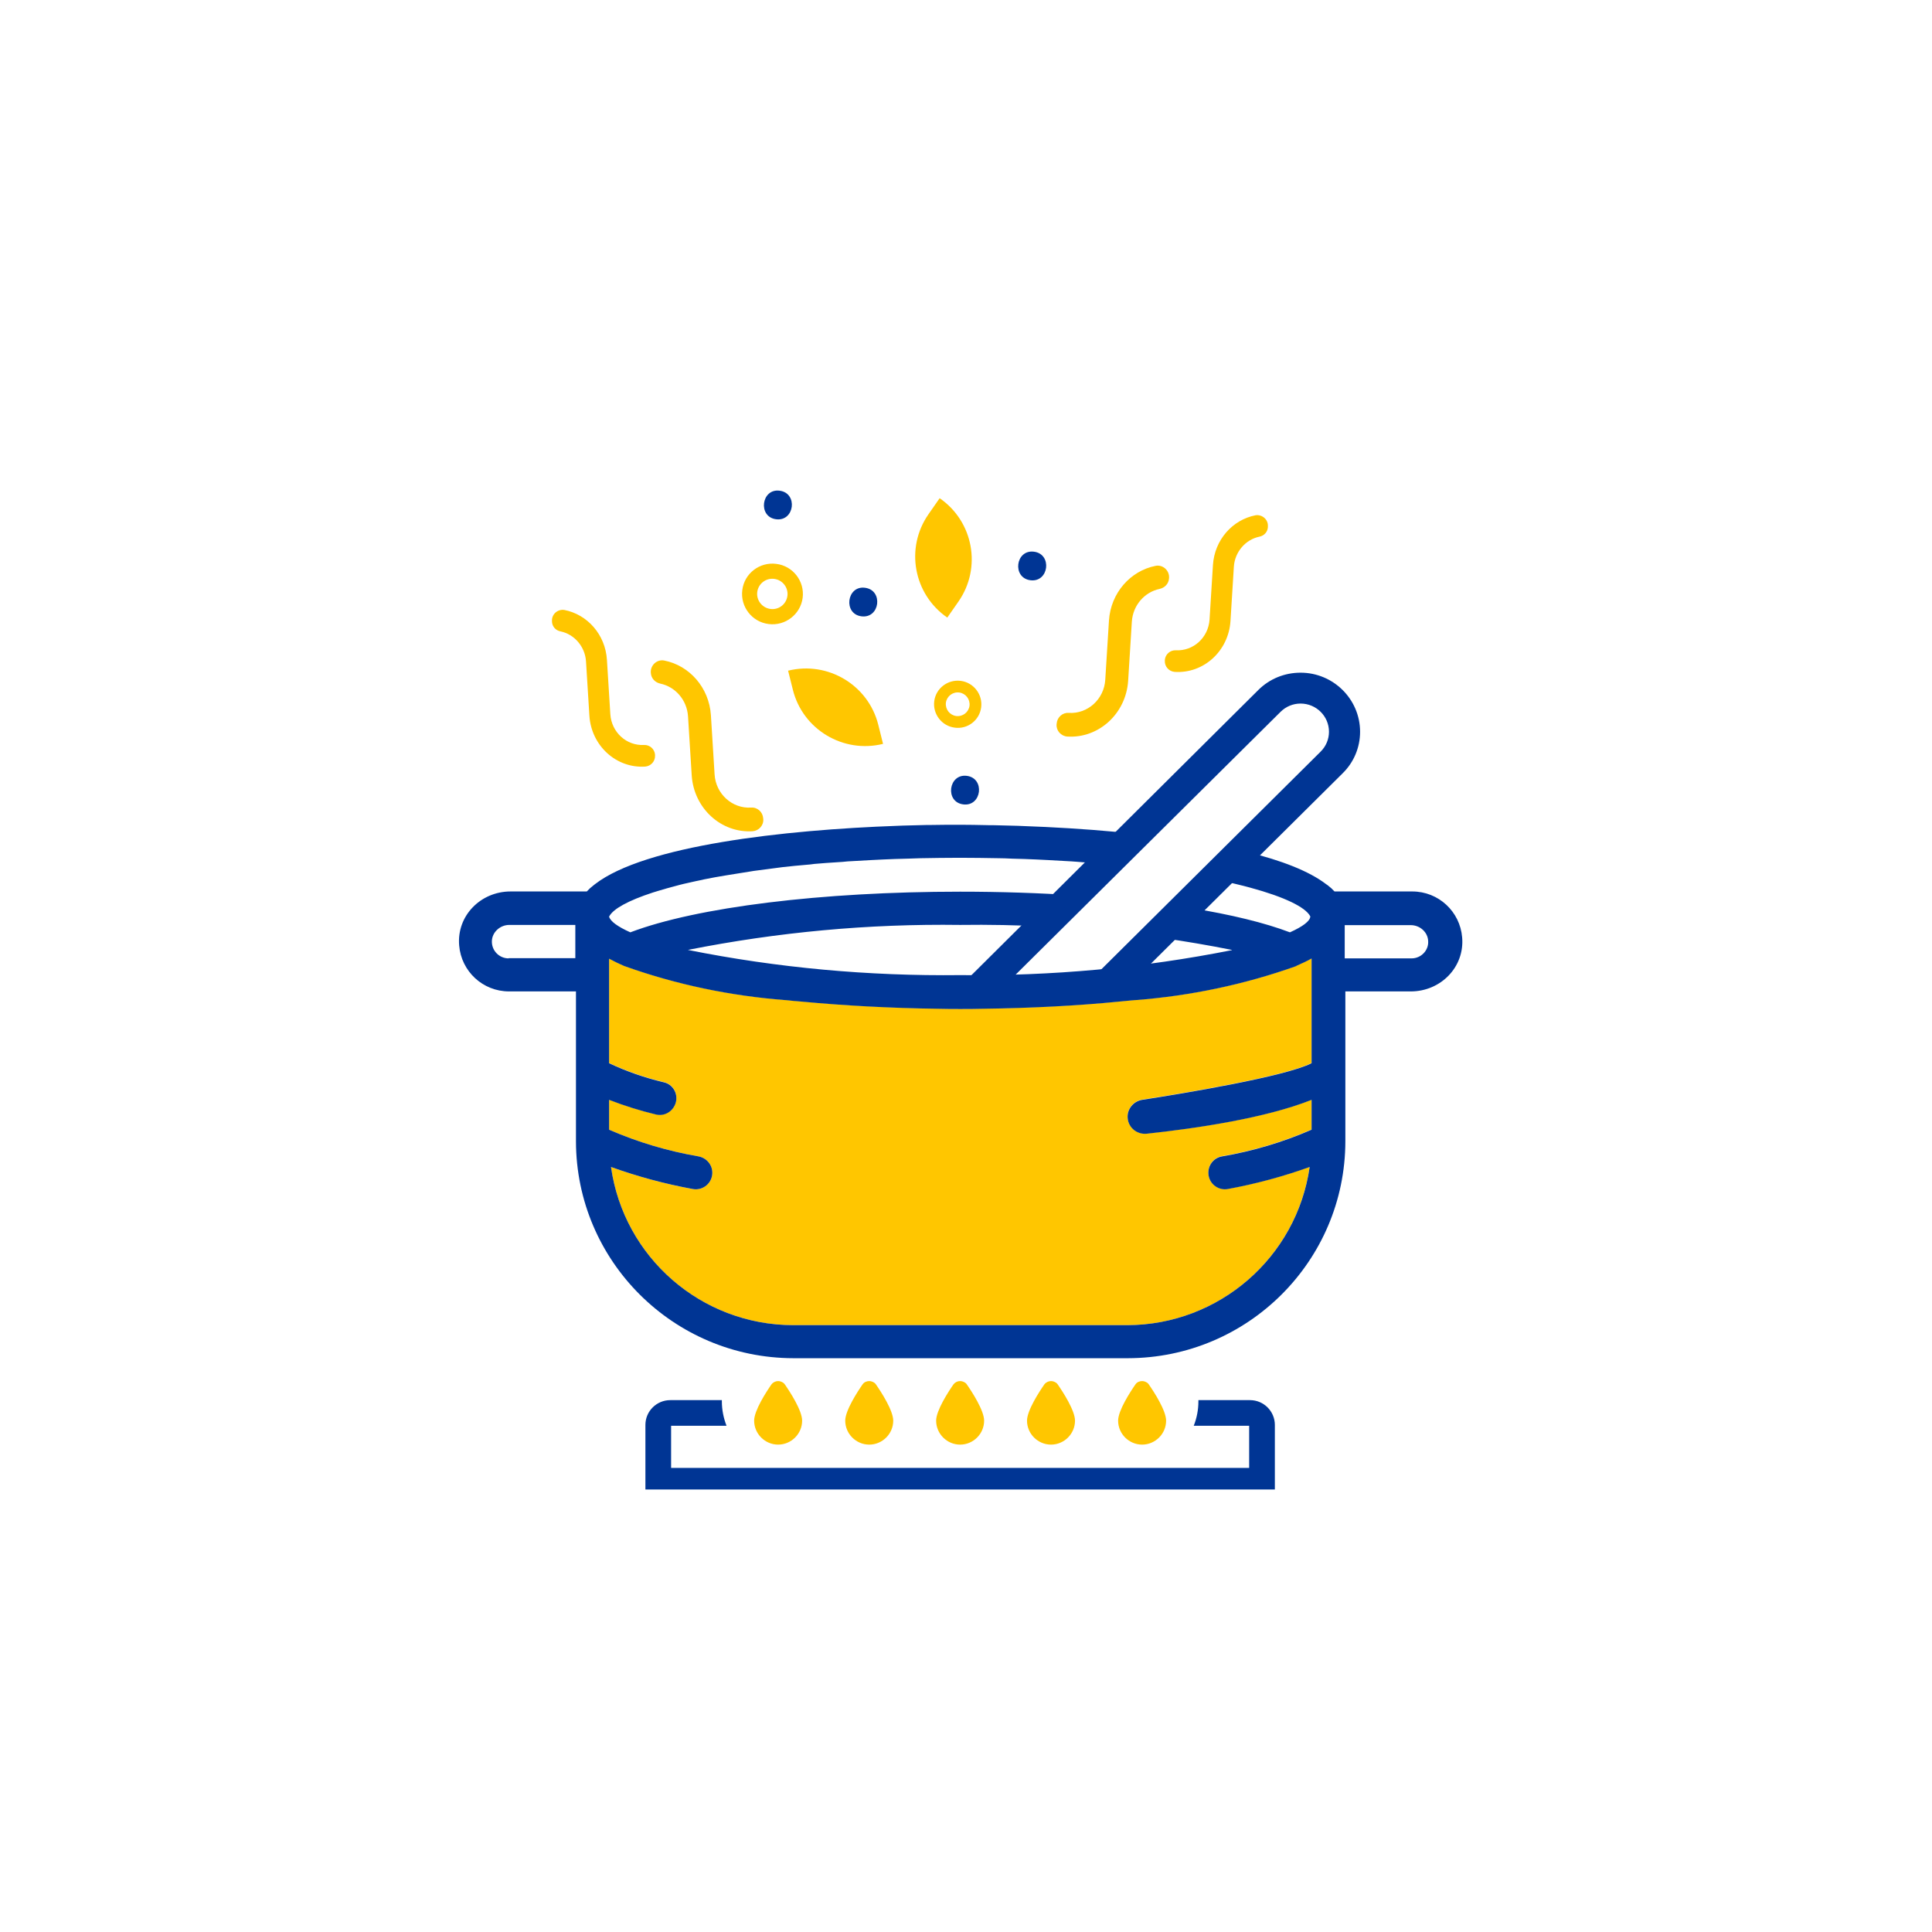<svg width="160" height="160" viewBox="0 0 160 160" fill="none" xmlns="http://www.w3.org/2000/svg">
<path d="M85.019 91.733L85.089 94.486C86.514 94.451 87.921 94.381 89.293 94.311L89.134 91.557C87.798 91.645 86.426 91.697 85.019 91.733Z" fill="#FFC600"/>
<path d="M75.311 94.452C76.683 94.505 78.072 94.54 79.496 94.557L79.514 91.804C78.107 91.786 76.735 91.751 75.399 91.699L75.311 94.452Z" fill="#FFC600"/>
<path d="M90.506 96.995L90.699 99.748C92.634 99.608 94.516 99.45 96.31 99.24L95.993 96.504C94.234 96.697 92.388 96.872 90.506 96.995Z" fill="#FFC600"/>
<path d="M56.98 59.333L57.286 64.232C57.469 66.943 59.72 69.003 62.327 68.84C62.844 68.801 63.249 68.356 63.212 67.84L63.203 67.761C63.166 67.245 62.722 66.841 62.204 66.88C60.642 66.981 59.275 65.751 59.179 64.128L58.874 59.229C58.725 56.932 57.083 55.108 55.011 54.703C54.414 54.584 53.857 55.084 53.897 55.703L53.901 55.742C53.93 56.181 54.249 56.518 54.686 56.615C55.913 56.872 56.893 57.953 56.98 59.333Z" fill="#FFC600"/>
<path d="M93.734 51.491L93.428 56.391C93.245 59.101 90.994 61.161 88.387 60.998C87.87 60.96 87.465 60.515 87.502 59.998L87.51 59.92C87.548 59.403 87.992 59 88.51 59.038C90.072 59.139 91.439 57.91 91.534 56.286L91.84 51.387C91.989 49.09 93.631 47.266 95.703 46.861C96.3 46.742 96.857 47.242 96.817 47.861L96.813 47.9C96.784 48.339 96.465 48.677 96.028 48.773C94.801 49.031 93.821 50.111 93.734 51.491Z" fill="#FFC600"/>
<path d="M48.531 54.775L48.811 59.275C48.971 61.752 51.03 63.642 53.432 63.485C53.91 63.45 54.271 63.034 54.247 62.571L54.248 62.508C54.215 62.03 53.799 61.671 53.335 61.696C51.881 61.77 50.643 60.645 50.545 59.148L50.264 54.648C50.135 52.547 48.636 50.882 46.734 50.514C46.18 50.43 45.673 50.877 45.714 51.433L45.713 51.497C45.738 51.896 46.023 52.214 46.426 52.29C47.557 52.526 48.451 53.537 48.531 54.775Z" fill="#FFC600"/>
<path d="M102.183 46.933L101.903 51.433C101.743 53.91 99.684 55.8 97.282 55.643C96.804 55.608 96.444 55.192 96.467 54.729L96.466 54.666C96.499 54.188 96.915 53.829 97.379 53.854C98.833 53.928 100.071 52.803 100.17 51.306L100.45 46.807C100.579 44.705 102.078 43.04 103.98 42.672C104.534 42.588 105.041 43.035 105 43.591L105.002 43.655C104.976 44.054 104.691 44.372 104.288 44.448C103.157 44.684 102.263 45.695 102.183 46.933Z" fill="#FFC600"/>
<path d="M87.041 114.375C87.181 114.375 87.34 114.428 87.463 114.515C87.516 114.55 87.551 114.586 87.586 114.638C88.025 115.27 89.028 116.813 89.028 117.655C89.028 118.742 88.131 119.637 87.041 119.637C85.95 119.637 85.053 118.742 85.053 117.655C85.053 116.813 86.056 115.27 86.496 114.638C86.636 114.463 86.847 114.375 87.041 114.375Z" fill="#FFC600"/>
<path d="M94.585 114.375C94.726 114.375 94.884 114.428 95.007 114.515C95.06 114.55 95.095 114.586 95.13 114.638C95.57 115.27 96.572 116.813 96.572 117.655C96.572 118.742 95.675 119.637 94.585 119.637C93.495 119.637 92.598 118.742 92.598 117.655C92.598 116.813 93.6 115.27 94.04 114.638C94.163 114.463 94.374 114.375 94.585 114.375Z" fill="#FFC600"/>
<path d="M64.442 114.375C64.582 114.375 64.741 114.427 64.864 114.515C64.917 114.55 64.952 114.585 64.987 114.638C65.427 115.269 66.429 116.812 66.429 117.654C66.429 118.742 65.532 119.636 64.442 119.636C63.351 119.636 62.455 118.742 62.455 117.654C62.455 116.812 63.457 115.269 63.897 114.638C64.037 114.462 64.248 114.375 64.442 114.375Z" fill="#FFC600"/>
<path d="M71.987 114.375C72.127 114.375 72.286 114.428 72.409 114.515C72.462 114.55 72.497 114.586 72.532 114.638C72.972 115.27 73.974 116.813 73.974 117.655C73.974 118.742 73.077 119.637 71.987 119.637C70.896 119.637 69.999 118.742 69.999 117.655C69.999 116.813 71.002 115.27 71.442 114.638C71.565 114.463 71.776 114.375 71.987 114.375Z" fill="#FFC600"/>
<path d="M79.514 114.375C79.655 114.375 79.813 114.428 79.936 114.515C79.989 114.55 80.024 114.586 80.059 114.638C80.499 115.27 81.501 116.813 81.501 117.655C81.501 118.742 80.605 119.637 79.514 119.637C78.424 119.637 77.527 118.742 77.527 117.655C77.527 116.813 78.529 115.27 78.969 114.638C79.11 114.463 79.303 114.375 79.514 114.375Z" fill="#FFC600"/>
<path d="M105.578 118.005C105.578 116.883 104.663 115.953 103.52 115.953H99.246C99.246 115.988 99.246 116.023 99.246 116.058C99.246 116.777 99.106 117.461 98.86 118.075H103.45V121.565H55.578V118.075H60.168C59.922 117.444 59.781 116.76 59.781 116.058C59.781 116.023 59.781 115.988 59.781 115.953H55.508C54.382 115.953 53.45 116.865 53.45 118.005V123.354H105.578V118.005Z" fill="#003594"/>
<path d="M93.355 109.745H65.673C58.075 109.727 51.656 104.133 50.601 96.644C52.799 97.433 55.068 98.047 57.372 98.468C58.128 98.608 58.849 98.1 58.972 97.345C59.095 96.591 58.585 95.907 57.846 95.767C55.296 95.329 52.817 94.592 50.442 93.557V91.067C51.709 91.558 52.992 91.961 54.312 92.277C55.068 92.47 55.806 91.979 55.982 91.225C56.141 90.506 55.701 89.769 54.962 89.611C53.415 89.243 51.885 88.717 50.442 88.033V79.386C50.442 79.386 50.442 79.386 50.46 79.386C50.847 79.597 51.251 79.79 51.691 79.983H51.709L51.744 80C56.017 81.526 60.484 82.456 65.022 82.806H65.075C65.497 82.859 65.936 82.894 66.376 82.929C69.894 83.262 73.745 83.473 77.755 83.525C78.37 83.543 78.968 83.543 79.531 83.543C80.112 83.543 80.692 83.543 81.308 83.525C85.317 83.473 89.169 83.28 92.686 82.929C93.126 82.894 93.548 82.841 93.988 82.806H94.04C98.578 82.456 103.027 81.526 107.319 80L107.354 79.983L107.371 79.965C107.811 79.772 108.233 79.579 108.602 79.369H108.62V88.033C106.474 89.138 97.892 90.558 94.586 91.067C93.847 91.189 93.319 91.856 93.39 92.593C93.46 93.382 94.163 93.943 94.955 93.873C99.035 93.434 104.786 92.593 108.62 91.067V93.54C106.246 94.574 103.766 95.311 101.216 95.749C100.46 95.872 99.967 96.574 100.09 97.328C100.213 98.082 100.934 98.591 101.691 98.45C103.995 98.029 106.263 97.415 108.462 96.626C108.462 96.626 108.479 96.626 108.462 96.626C107.389 104.133 100.952 109.727 93.355 109.745Z" fill="#FFC600"/>
<path d="M94.131 80.977L111.184 64.049C112.117 63.139 112.636 61.904 112.636 60.6C112.636 57.906 110.423 55.709 107.709 55.709C106.396 55.709 105.151 56.207 104.218 57.133L80.232 80.977H83.846L106.05 58.952C106.499 58.506 107.087 58.266 107.709 58.266C109.006 58.266 110.06 59.313 110.06 60.6C110.06 61.217 109.818 61.801 109.369 62.247L90.501 80.977H94.131Z" fill="#003594"/>
<path fill-rule="evenodd" clip-rule="evenodd" d="M103.284 70.559C106.091 71.249 108.405 72.132 109.834 73.231L109.939 73.301C110.15 73.459 110.344 73.634 110.52 73.827H116.957C119.137 73.827 120.914 75.493 121.089 77.633C121.301 80.088 119.313 82.105 116.833 82.105H111.417V94.522C111.399 104.431 103.344 112.463 93.408 112.481H65.708C55.772 112.463 47.717 104.431 47.699 94.522V82.105H42.159C39.978 82.105 38.202 80.439 38.026 78.299C37.815 75.844 39.803 73.827 42.282 73.827H48.596C48.772 73.634 48.965 73.459 49.176 73.301L49.264 73.231C53.397 70.021 64.917 68.724 74.326 68.39L74.748 68.373L74.753 68.373C75.455 68.355 76.157 68.338 76.823 68.32H77.175C77.984 68.303 78.758 68.303 79.514 68.303C80.238 68.303 80.978 68.319 81.75 68.335L81.853 68.338H82.205C82.871 68.355 83.573 68.373 84.275 68.39L84.28 68.39L84.702 68.408C87.217 68.496 89.855 68.653 92.493 68.899L94.102 69.1C93.352 69.868 92.526 70.713 91.696 71.562C91.639 71.556 91.582 71.551 91.526 71.547C91.206 71.519 90.88 71.496 90.55 71.472C90.263 71.452 89.973 71.431 89.679 71.407C89.536 71.398 89.393 71.386 89.248 71.373C89.09 71.36 88.93 71.346 88.765 71.337C88.15 71.302 87.517 71.267 86.885 71.232L86.883 71.231C86.766 71.226 86.65 71.22 86.535 71.214C86.304 71.202 86.074 71.191 85.828 71.179C85.175 71.145 84.49 71.127 83.819 71.11L83.77 71.109L83.722 71.106C83.388 71.09 83.068 71.074 82.732 71.074C81.677 71.056 80.587 71.038 79.479 71.038C78.353 71.038 77.28 71.056 76.225 71.074C76.049 71.082 75.878 71.087 75.706 71.091C75.535 71.096 75.363 71.1 75.188 71.109L75.138 71.11C74.468 71.127 73.782 71.145 73.13 71.179C72.884 71.191 72.653 71.202 72.423 71.214C72.307 71.22 72.192 71.226 72.075 71.231L72.073 71.232C71.44 71.267 70.808 71.302 70.193 71.337C69.912 71.372 69.63 71.389 69.331 71.407C68.698 71.442 68.047 71.495 67.432 71.547C67.221 71.582 67.01 71.6 66.799 71.617L66.799 71.617C66.13 71.67 65.462 71.74 64.829 71.81L64.424 71.863C63.739 71.951 63.07 72.038 62.419 72.126L62.208 72.161C61.523 72.266 60.872 72.371 60.239 72.477L60.133 72.494C59.5 72.599 58.885 72.705 58.304 72.827L58.163 72.862C57.767 72.939 57.389 73.025 57.029 73.107C56.895 73.137 56.763 73.167 56.633 73.196L56.282 73.283C55.912 73.389 55.578 73.476 55.244 73.564L55.244 73.564L55.244 73.564C54.998 73.634 54.751 73.704 54.523 73.775L54.066 73.915C52.026 74.581 50.794 75.265 50.46 75.879L50.443 75.914C50.548 76.3 51.146 76.738 52.201 77.212C57.689 75.125 68.047 73.845 79.514 73.845C82.853 73.845 86.099 73.953 89.157 74.159C88.128 75.211 87.229 76.131 86.636 76.737C84.266 76.612 81.891 76.565 79.514 76.598C71.934 76.493 64.389 77.194 56.968 78.668C64.389 80.158 71.952 80.842 79.514 80.755C87.076 80.842 94.621 80.158 102.025 78.685V78.668C100.084 78.281 98.133 77.948 96.175 77.669L98.64 75.204C101.937 75.739 104.736 76.417 106.826 77.212C107.882 76.738 108.497 76.282 108.515 75.897L108.497 75.862C108.093 75.125 106.387 74.283 103.538 73.511C103.45 73.485 103.362 73.463 103.274 73.441C103.186 73.419 103.098 73.397 103.01 73.371L103.01 73.371C102.729 73.301 102.447 73.231 102.148 73.161C102.029 73.135 101.905 73.108 101.777 73.08C101.55 73.03 101.313 72.978 101.076 72.933C101.033 72.92 100.99 72.908 100.947 72.897L103.284 70.559ZM40.735 77.948C40.717 78.738 41.35 79.369 42.124 79.369V79.352H47.646V76.598H42.177C41.421 76.598 40.752 77.194 40.735 77.948ZM50.601 96.644C51.656 104.133 58.075 109.727 65.673 109.745H93.355C100.952 109.727 107.389 104.133 108.462 96.644C106.264 97.433 103.995 98.047 101.691 98.468C100.935 98.608 100.214 98.1 100.091 97.346C99.968 96.591 100.46 95.89 101.216 95.767C103.766 95.329 106.246 94.592 108.62 93.557V91.085C104.786 92.61 99.035 93.452 94.955 93.891C94.164 93.961 93.46 93.4 93.39 92.61C93.32 91.874 93.847 91.207 94.586 91.085C97.892 90.576 106.475 89.155 108.62 88.05V79.387H108.603C108.233 79.597 107.811 79.79 107.372 79.983L107.354 80.001L107.319 80.018C103.028 81.544 98.578 82.473 94.041 82.824H93.988C93.768 82.842 93.553 82.864 93.337 82.885C93.122 82.907 92.906 82.929 92.687 82.947C89.169 83.298 85.318 83.491 81.308 83.543C80.692 83.561 80.112 83.561 79.531 83.561C78.969 83.561 78.371 83.561 77.755 83.543C73.745 83.491 69.894 83.28 66.376 82.947C65.937 82.912 65.497 82.877 65.075 82.824H65.022C60.485 82.473 56.018 81.544 51.744 80.018L51.709 80.001H51.691C51.252 79.808 50.847 79.615 50.46 79.404H50.443V88.05C51.885 88.734 53.415 89.261 54.963 89.629C55.701 89.787 56.141 90.523 55.983 91.242C55.807 91.996 55.068 92.488 54.312 92.295C52.993 91.979 51.709 91.576 50.443 91.085V93.557C52.817 94.592 55.297 95.329 57.847 95.767C58.586 95.907 59.096 96.591 58.972 97.346C58.849 98.1 58.128 98.608 57.372 98.468C55.068 98.047 52.799 97.433 50.601 96.644ZM111.364 79.369H116.904C117.678 79.369 118.311 78.72 118.276 77.966C118.258 77.194 117.59 76.616 116.833 76.616H111.364V79.369Z" fill="#003594"/>
<path d="M73.13 61.604C69.84 62.42 66.484 60.419 65.662 57.124L65.267 55.543C68.557 54.727 71.913 56.729 72.735 60.023L73.13 61.604Z" fill="#FFC600"/>
<path d="M78.45 51.146C75.649 49.212 74.953 45.386 76.885 42.598L77.818 41.259C80.619 43.193 81.315 47.019 79.383 49.807L78.45 51.146Z" fill="#FFC600"/>
<path d="M81.257 58.575C81.39 57.508 80.631 56.52 79.561 56.386C78.491 56.251 77.501 57.005 77.369 58.072C77.237 59.138 77.996 60.127 79.066 60.261C80.132 60.408 81.121 59.653 81.257 58.575ZM79.187 59.298C78.649 59.223 78.273 58.737 78.335 58.195C78.41 57.658 78.896 57.285 79.439 57.349C79.978 57.424 80.354 57.91 80.291 58.451C80.217 58.988 79.731 59.362 79.187 59.298Z" fill="#FFC600"/>
<path d="M66.473 49.509C66.649 48.136 65.669 46.866 64.288 46.698C62.91 46.519 61.639 47.493 61.474 48.87C61.298 50.243 62.278 51.513 63.659 51.68C65.025 51.855 66.296 50.882 66.473 49.509ZM63.804 50.431C63.11 50.339 62.626 49.706 62.712 49.025C62.802 48.333 63.436 47.852 64.119 47.94C64.813 48.031 65.297 48.664 65.211 49.345C65.121 50.037 64.499 50.522 63.804 50.431Z" fill="#FFC600"/>
<path d="M79.771 66.616C81.305 66.812 81.599 64.448 80.066 64.252C78.545 64.061 78.238 66.42 79.771 66.616Z" fill="#003594"/>
<path d="M71.343 51.041C72.876 51.236 73.17 48.873 71.637 48.677C70.12 48.474 69.809 50.845 71.343 51.041Z" fill="#003594"/>
<path d="M85.334 48.053C86.867 48.249 87.162 45.885 85.629 45.689C84.096 45.493 83.801 47.857 85.334 48.053Z" fill="#003594"/>
<path d="M64.272 43.002C65.805 43.198 66.1 40.834 64.567 40.638C63.05 40.435 62.739 42.806 64.272 43.002Z" fill="#003594"/>
</svg>
